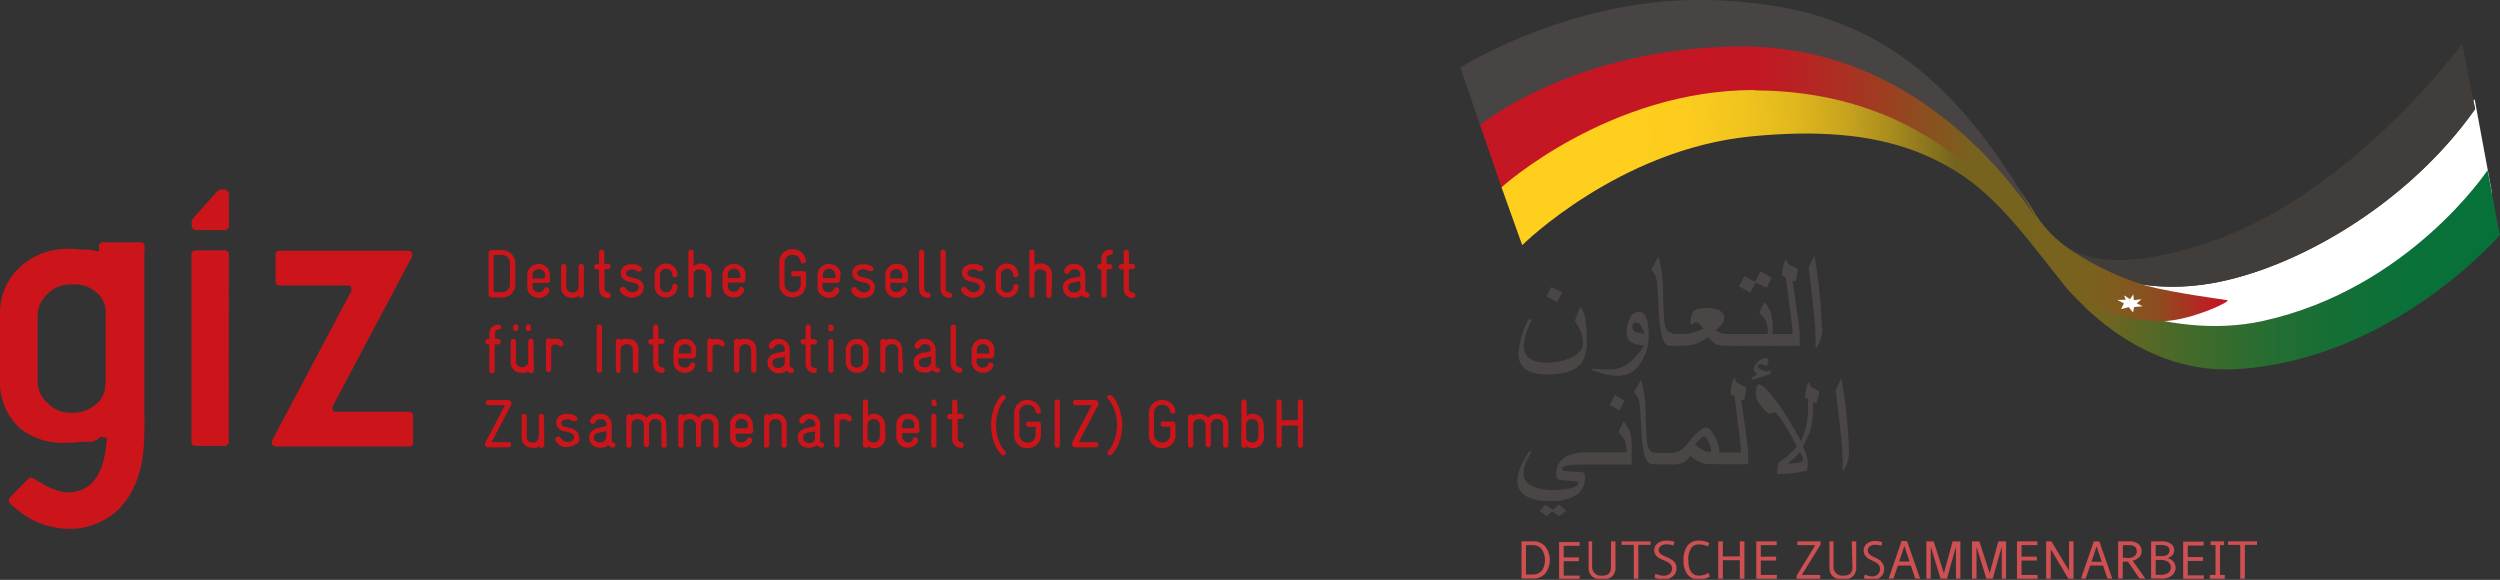 <svg xmlns="http://www.w3.org/2000/svg" xmlns:xlink="http://www.w3.org/1999/xlink" viewBox="0 0 254.94 59.13"><rect x="0" y="0" width="254.94" height="59.13" fill="#333333" stroke="none"/><defs><style>.cls-1{fill:none;}.cls-2{fill:#cb151b;}.cls-3{clip-path:url(#clip-path);}.cls-4{fill:#4b4646;}.cls-5{fill:#fff;}.cls-6{fill:#403d3b;}.cls-7{clip-path:url(#clip-path-2);}.cls-8{clip-path:url(#clip-path-3);}.cls-9{fill:url(#linear-gradient);}.cls-10{clip-path:url(#clip-path-4);}.cls-11{fill:url(#linear-gradient-2);}.cls-12{clip-path:url(#clip-path-5);}.cls-13{fill:url(#linear-gradient-3);}.cls-14{fill:#484444;}.cls-15{fill:#ce5053;}</style><clipPath id="clip-path" transform="translate(0 0)"><rect class="cls-1" x="148.93" width="106" height="59.02"/></clipPath><clipPath id="clip-path-2" transform="translate(0 0)"><path class="cls-1" d="M226,24.44c-4.55,1.67-12.48,3.82-16.41-.2,0,0,1.67,3.08,8.48,4.72a21.47,21.47,0,0,0,5.69.16c8.64-.79,21.25-7.52,28.64-18l-1.33-6.64s-10.66,14.66-25.07,20"/></clipPath><clipPath id="clip-path-3" transform="translate(0 0)"><path class="cls-1" d="M230.83,32.72c-10.4,2.29-20.28-3.65-20.28-3.65s6.86,9.15,17.37,8.58c16-.87,27-13.68,27-13.68l-1.25-6.61s-8,12.08-22.86,15.36"/></clipPath><linearGradient id="linear-gradient" x1="580.79" y1="845.15" x2="581.52" y2="845.15" gradientTransform="translate(-34736.86 -50827.08) scale(60.17)" gradientUnits="userSpaceOnUse"><stop offset="0" stop-color="#76641e"/><stop offset="0.1" stop-color="#76641e"/><stop offset="0.16" stop-color="#662"/><stop offset="0.32" stop-color="#436a2a"/><stop offset="0.49" stop-color="#286d31"/><stop offset="0.65" stop-color="#156f35"/><stop offset="0.82" stop-color="#0a7138"/><stop offset="1" stop-color="#067139"/></linearGradient><clipPath id="clip-path-4" transform="translate(0 0)"><path class="cls-1" d="M173.45,4.68c-15.17,1.5-22.52,8.06-22.52,8.06l2.19,6.36c21.66-12.57,40-5.12,45.28-2.31s9.18,8.79,12.47,12.73c1.9,2.26,7.1,3.38,9.94,3.22s6.83-2.05,6.32-2.13c-.73-.12-5.11-.68-8.22-1.46a29.2,29.2,0,0,1-7.37-3.41,12.24,12.24,0,0,1-4.29-4.44,40.89,40.89,0,0,0-3-4.11A34.1,34.1,0,0,0,179.12,4.53c-.59,0-1.19,0-1.81,0-1.24,0-2.53.06-3.86.19"/></clipPath><linearGradient id="linear-gradient-2" x1="584.44" y1="845.49" x2="585.17" y2="845.49" gradientTransform="translate(-60256.18 -87368.62) scale(103.36)" gradientUnits="userSpaceOnUse"><stop offset="0" stop-color="#c51624"/><stop offset="0.04" stop-color="#c51624"/><stop offset="0.35" stop-color="#c51624"/><stop offset="0.41" stop-color="#bb2023"/><stop offset="0.52" stop-color="#a13a21"/><stop offset="0.66" stop-color="#76641e"/><stop offset="0.66" stop-color="#76641e"/><stop offset="0.72" stop-color="#76641e"/><stop offset="0.81" stop-color="#79621e"/><stop offset="0.86" stop-color="#81591f"/><stop offset="0.91" stop-color="#8f4b20"/><stop offset="0.94" stop-color="#a43721"/><stop offset="0.98" stop-color="#be1d23"/><stop offset="0.99" stop-color="#c51624"/><stop offset="1" stop-color="#c51624"/></linearGradient><clipPath id="clip-path-5" transform="translate(0 0)"><path class="cls-1" d="M178.88,9.18c-14.81,0-25.76,9.92-25.76,9.92L155.23,25s9.84-9.77,23.34-11.09,21.35,1.79,28,10.07c0,0-7.49-14.64-27.51-14.76Z"/></clipPath><linearGradient id="linear-gradient-3" x1="598.99" y1="847.13" x2="599.73" y2="847.13" gradientTransform="matrix(-49.22, 0, 0, -49.22, 29683.64, 41710.36)" gradientUnits="userSpaceOnUse"><stop offset="0" stop-color="#76641e"/><stop offset="0.06" stop-color="#76641e"/><stop offset="0.1" stop-color="#826e1e"/><stop offset="0.23" stop-color="#a88b1e"/><stop offset="0.36" stop-color="#c8a41e"/><stop offset="0.5" stop-color="#e0b71e"/><stop offset="0.65" stop-color="#f1c41e"/><stop offset="0.81" stop-color="#fccc1e"/><stop offset="1" stop-color="#ffcf1e"/></linearGradient></defs><g id="Layer_2" data-name="Layer 2"><g id="Layer_1-2" data-name="Layer 1"><path class="cls-2" d="M10.77,39.13V31.88a2.57,2.57,0,0,0-1-2.11A3.32,3.32,0,0,0,7.49,29H7.12a3.15,3.15,0,0,0-2.28,1,2.86,2.86,0,0,0-1,2.19v6.7a2.9,2.9,0,0,0,1,2.2,3.14,3.14,0,0,0,2.28,1h.37a3.33,3.33,0,0,0,2.24-.83,2.46,2.46,0,0,0,1-2m-.43,5.27a3.69,3.69,0,0,0-.35.27l0,0-.07.06-.08,0-.08.06-.08,0L9.57,45l-.09,0-.09.05-.09,0-.1,0-.09,0-.1,0-.1,0-.09,0-.1,0-.09,0-.1,0-.1,0-.09,0-.09,0a7.13,7.13,0,0,1-1.15.1H6.8A7,7,0,0,1,2,43.65a6.31,6.31,0,0,1-2-4.58V31.85a6.33,6.33,0,0,1,2-4.58,7,7,0,0,1,4.8-1.89h.38a6.63,6.63,0,0,1,1,.07l.09,0h.1l.09,0,.1,0,.1,0,.09,0,.1,0,.11,0,.09,0,.1,0,.09.05.09,0,.09,0,.09,0,.09.05h0l0,0,0,0,0,0,0,0,0,0,0,0,0,0,0,0,0,0,0,0,0,0,0,0,0,0,0,0,0,0,0,0,0,0a.17.17,0,0,0,.06.05s0,0,0,0l.07,0h.14l.07,0,.06,0,.05,0,.05-.05,0-.06a.64.64,0,0,0,0-.07.17.17,0,0,0,0-.07c0-.24,0-.56.26-.64a1.73,1.73,0,0,1,.51,0H14c.24,0,.62-.07.72.24a3.69,3.69,0,0,1,0,.94V42a35.2,35.2,0,0,1-.11,4.11c-.42,3.8-2.31,7-6.31,7.73a8.36,8.36,0,0,1-6.71-2c-.23-.19-.7-.5-.69-.83a.62.62,0,0,1,.14-.31S2.6,49.1,2.72,49s.26-.3.43-.3.5.23.95.49a7,7,0,0,0,2.42,1A3.73,3.73,0,0,0,8.18,50c2-.66,2.6-3.23,2.71-5.25v-.07a.08.08,0,0,0,0,0v0a449546480175.86,449546480175.86,0,0,0,0-.06l0,0s0,0,0,0l0,0,0,0h0l0,0,0,0h-.27l-.07,0" transform="translate(0 0)"/><path class="cls-2" d="M42.13,45.08V42.43a.45.45,0,0,0-.12-.34.47.47,0,0,0-.32-.1H34.41A.61.61,0,0,1,34,41.9a.34.34,0,0,1-.11-.25.59.59,0,0,1,.09-.32l8-15.09.06-.16a.44.44,0,0,0,0-.15c0-.23-.17-.35-.49-.36H28.54c-.31,0-.45.14-.44.45v2.65c0,.3.13.44.44.44h6.82a.62.62,0,0,1,.36.09.31.31,0,0,1,.12.26.5.5,0,0,1,0,.16.39.39,0,0,1-.06.15l-8,15.09a.94.94,0,0,0-.06.15.55.55,0,0,0,0,.16c0,.23.17.35.49.36H41.69a.48.48,0,0,0,.34-.11.46.46,0,0,0,.1-.34" transform="translate(0 0)"/><path class="cls-2" d="M19.55,23a.46.46,0,0,0,.13.33.52.52,0,0,0,.4.14h2.75a.51.51,0,0,0,.39-.14.41.41,0,0,0,.13-.32V19.87a.61.61,0,0,0-.14-.41.58.58,0,0,0-.4-.14H22.6a.58.58,0,0,0-.47.21l-2.3,2.58-.11.13a.58.58,0,0,0-.18.42v.27a.54.54,0,0,0,0,.08" transform="translate(0 0)"/><path class="cls-2" d="M23.34,26a.46.46,0,0,0-.12-.35.46.46,0,0,0-.36-.12H20a.49.49,0,0,0-.36.13.49.49,0,0,0-.12.34v19a.4.4,0,0,0,.47.47h2.86a.43.43,0,0,0,.36-.13.49.49,0,0,0,.12-.34Z" transform="translate(0 0)"/><path class="cls-2" d="M52.09,45.18a.24.24,0,0,0-.2-.09H50.13l2-3.81a.41.41,0,0,0,0-.18.29.29,0,0,0-.09-.22.32.32,0,0,0-.23-.09h-2a.23.23,0,0,0-.2.08.28.28,0,0,0,0,.37.23.23,0,0,0,.2.08H51.5l-2,3.8a.31.31,0,0,0-.05.17.33.33,0,0,0,.09.23.25.25,0,0,0,.22.1h2.1a.26.26,0,0,0,.2-.08.33.33,0,0,0,.06-.19.27.27,0,0,0-.06-.17m3.42-2.7a.29.29,0,0,0-.09-.21.3.3,0,0,0-.36,0,.25.25,0,0,0-.08.21v2.05a.62.62,0,0,1-.6.6h-.07A.54.54,0,0,1,53.9,45a.53.53,0,0,1-.18-.42V42.48a.29.29,0,0,0-.08-.21.33.33,0,0,0-.19-.06.32.32,0,0,0-.18.06.29.29,0,0,0-.08.21v2.06a1.28,1.28,0,0,0,.09.5.9.9,0,0,0,.25.35.94.94,0,0,0,.35.2,1.25,1.25,0,0,0,.43.07h.07a1.27,1.27,0,0,0,.34,0,.76.76,0,0,0,.26-.16.22.22,0,0,0,.09.16.34.34,0,0,0,.17,0,.26.26,0,0,0,.18-.07.25.25,0,0,0,.09-.19Zm3.57,2.17a.94.94,0,0,0-.14-.54,1.1,1.1,0,0,0-.34-.3,1.82,1.82,0,0,0-.43-.16l-.43-.1a1.2,1.2,0,0,1-.34-.14.31.31,0,0,1-.14-.27v0a.37.37,0,0,1,.16-.27.78.78,0,0,1,.45-.11h0a.76.76,0,0,1,.37.07l.24.12a.34.34,0,0,0,.15,0,.22.22,0,0,0,.19-.08.26.26,0,0,0,0-.38l-.12-.09-.2-.09a1.42,1.42,0,0,0-.27-.09,1.66,1.66,0,0,0-.32,0h0a2.46,2.46,0,0,0-.37,0,1.2,1.2,0,0,0-.37.15,1.28,1.28,0,0,0-.29.28.7.7,0,0,0-.12.42.84.84,0,0,0,.14.51,1.12,1.12,0,0,0,.33.28,2.06,2.06,0,0,0,.44.14,2.83,2.83,0,0,1,.44.11.86.86,0,0,1,.33.17.39.39,0,0,1,.14.33v0a.48.48,0,0,1-.18.32.72.72,0,0,1-.49.15h0a.75.75,0,0,1-.4-.14,1.6,1.6,0,0,1-.33-.3.26.26,0,0,0-.11-.1.32.32,0,0,0-.13,0,.28.28,0,0,0-.19.07.25.25,0,0,0-.08.18.7.7,0,0,0,0,.14,1.23,1.23,0,0,0,.22.29,1.48,1.48,0,0,0,.29.22,1.43,1.43,0,0,0,.34.14,1.41,1.41,0,0,0,.35,0h0a1.29,1.29,0,0,0,.43-.07,1.17,1.17,0,0,0,.39-.18A.84.84,0,0,0,59,45.1a.79.79,0,0,0,.11-.42Zm3.68.58a.31.31,0,0,0-.18-.09c-.12,0-.17-.1-.17-.23V43.29a1,1,0,0,0-.09-.42,1,1,0,0,0-.23-.35,1,1,0,0,0-.35-.23,1.22,1.22,0,0,0-.43-.08h-.05l-.29,0a1.08,1.08,0,0,0-.28.11.91.91,0,0,0-.26.19,1,1,0,0,0-.21.32.25.25,0,0,0,.06.31.3.3,0,0,0,.18.06.31.31,0,0,0,.13,0,.29.29,0,0,0,.11-.11.72.72,0,0,1,.22-.26.57.57,0,0,1,.34-.09h.05a.62.62,0,0,1,.4.13.52.52,0,0,1,.17.44s0,0,0,.06a.14.14,0,0,1,0,.06s-.09.06-.19.08l-.34.07a3,3,0,0,0-.41.09,1.31,1.31,0,0,0-.4.17.89.89,0,0,0-.3.28.79.79,0,0,0-.12.45v.09a.88.88,0,0,0,.1.43,1.15,1.15,0,0,0,.25.32,1.11,1.11,0,0,0,.36.18,1.14,1.14,0,0,0,.41.07h.06a1.12,1.12,0,0,0,.76-.27.69.69,0,0,0,.18.16.7.7,0,0,0,.29.1h0a.23.23,0,0,0,.19-.08.34.34,0,0,0,.07-.19.33.33,0,0,0-.05-.16m-.88-.7a.61.61,0,0,1-.61.6h-.06a.63.63,0,0,1-.42-.14.4.4,0,0,1-.17-.35v-.06a.35.35,0,0,1,.12-.28.75.75,0,0,1,.31-.15,2.47,2.47,0,0,1,.41-.09l.42-.08Zm6.1-1.2a1.28,1.28,0,0,0-.08-.5.93.93,0,0,0-.25-.35,1.17,1.17,0,0,0-.36-.21,1.49,1.49,0,0,0-.43-.06H66.8a1.09,1.09,0,0,0-.48.11,1.2,1.2,0,0,0-.38.29,1.33,1.33,0,0,0-.38-.29,1.13,1.13,0,0,0-.48-.11H65a1,1,0,0,0-.34.06.56.56,0,0,0-.26.15.25.25,0,0,0-.1-.16.3.3,0,0,0-.16,0,.3.3,0,0,0-.19.07.26.26,0,0,0-.08.2V45.4a.23.23,0,0,0,.08.19.28.28,0,0,0,.19.07.27.27,0,0,0,.18-.07.23.23,0,0,0,.08-.19V43.28a.48.48,0,0,1,.18-.39.64.64,0,0,1,.42-.15h.07a.57.57,0,0,1,.42.17.56.56,0,0,1,.17.43v2a.23.23,0,0,0,.09.2.24.24,0,0,0,.18.07.27.27,0,0,0,.18-.07.25.25,0,0,0,.08-.2v-2a.58.58,0,0,1,.18-.43.61.61,0,0,1,.42-.17h.06a.63.63,0,0,1,.44.15.59.59,0,0,1,.16.44V45.4a.23.23,0,0,0,.08.19.27.27,0,0,0,.18.07.26.26,0,0,0,.18-.07A.2.2,0,0,0,68,45.4Zm5.35,0a1.49,1.49,0,0,0-.09-.5.93.93,0,0,0-.25-.35,1.17,1.17,0,0,0-.36-.21,1.54,1.54,0,0,0-.43-.06h-.06a1.14,1.14,0,0,0-.49.11,1.28,1.28,0,0,0-.37.29,1.33,1.33,0,0,0-.38-.29,1.13,1.13,0,0,0-.48-.11h-.07a1,1,0,0,0-.34.06.51.51,0,0,0-.26.15.21.21,0,0,0-.1-.16.3.3,0,0,0-.16,0,.24.24,0,0,0-.18.07.24.24,0,0,0-.09.2V45.4a.21.21,0,0,0,.09.19.24.24,0,0,0,.18.07.27.27,0,0,0,.18-.07.23.23,0,0,0,.08-.19V43.28a.48.48,0,0,1,.18-.39.64.64,0,0,1,.42-.15h.07a.57.57,0,0,1,.42.17.6.6,0,0,1,.18.43v2a.24.24,0,0,0,.07.2.28.28,0,0,0,.19.07.26.26,0,0,0,.18-.07.25.25,0,0,0,.08-.2v-2a.58.58,0,0,1,.18-.43.59.59,0,0,1,.42-.17h.06a.59.59,0,0,1,.43.15.56.56,0,0,1,.17.44V45.4a.2.2,0,0,0,.08.19.27.27,0,0,0,.18.07.24.24,0,0,0,.18-.07.21.21,0,0,0,.09-.19Zm3.48,0a1.12,1.12,0,0,0-.69-1.05,1.26,1.26,0,0,0-.43-.08h-.07a1.08,1.08,0,0,0-.44.09,1,1,0,0,0-.36.24,1.13,1.13,0,0,0-.24.36,1.08,1.08,0,0,0-.08.44v1.2a1.08,1.08,0,0,0,.08.44,1.21,1.21,0,0,0,.24.35,1.13,1.13,0,0,0,.36.24,1.08,1.08,0,0,0,.44.09h.07a1,1,0,0,0,.62-.19A1,1,0,0,0,76.7,45a.2.2,0,0,0,0-.11.26.26,0,0,0-.08-.2.24.24,0,0,0-.19-.07.19.19,0,0,0-.13,0,.27.27,0,0,0-.1.13A.63.63,0,0,1,76,45a.52.52,0,0,1-.33.11h-.07A.54.54,0,0,1,75.2,45a.56.56,0,0,1-.18-.42v-.35h1.52a.26.26,0,0,0,.19-.08.25.25,0,0,0,.08-.18Zm-.53.35H75v-.35a.58.58,0,0,1,.18-.43.61.61,0,0,1,.42-.17h.07a.6.6,0,0,1,.41.17.59.59,0,0,1,.18.44Zm4-.35a1.28,1.28,0,0,0-.09-.5.86.86,0,0,0-.25-.36,1.13,1.13,0,0,0-.35-.21,1.42,1.42,0,0,0-.42-.06h-.07a1,1,0,0,0-.34.06.48.48,0,0,0-.25.15.29.29,0,0,0-.1-.16.37.37,0,0,0-.17,0,.28.28,0,0,0-.19.07.23.23,0,0,0-.08.2V45.4a.2.2,0,0,0,.08.19.27.27,0,0,0,.18.07.24.24,0,0,0,.18-.07.21.21,0,0,0,.09-.19V43.34a.61.61,0,0,1,.17-.43.61.61,0,0,1,.42-.17h.07a.61.61,0,0,1,.42.17.57.57,0,0,1,.17.43V45.4a.21.21,0,0,0,.09.19.24.24,0,0,0,.18.07.27.27,0,0,0,.18-.07.23.23,0,0,0,.08-.19ZM84,45.23a.31.31,0,0,0-.17-.09.21.21,0,0,1-.19-.23V43.29a1,1,0,0,0-.08-.42,1.18,1.18,0,0,0-.23-.35,1.13,1.13,0,0,0-.34-.23,1.27,1.27,0,0,0-.44-.08h0a1.33,1.33,0,0,0-.28,0,1,1,0,0,0-.29.11.91.91,0,0,0-.26.19,1.27,1.27,0,0,0-.21.32.39.39,0,0,0,0,.13.22.22,0,0,0,.08.18.3.3,0,0,0,.18.06.28.28,0,0,0,.13,0,.23.23,0,0,0,.11-.11.72.72,0,0,1,.22-.26.57.57,0,0,1,.34-.09h0a.62.62,0,0,1,.4.13.51.51,0,0,1,.16.44v.06s0,0,0,.06a.34.34,0,0,1-.2.08l-.34.07-.41.09a1.31,1.31,0,0,0-.4.17.89.89,0,0,0-.3.28.79.79,0,0,0-.12.45v.09a1,1,0,0,0,.1.43,1,1,0,0,0,.25.32,1.22,1.22,0,0,0,.36.18,1.2,1.2,0,0,0,.42.07h.06a1.11,1.11,0,0,0,.75-.27.56.56,0,0,0,.18.16.76.76,0,0,0,.3.1h0a.28.28,0,0,0,.2-.08.31.31,0,0,0,0-.35m-.89-.7A.54.54,0,0,1,83,45a.58.58,0,0,1-.42.18h-.06a.7.7,0,0,1-.44-.14.45.45,0,0,1-.16-.35v-.06A.35.35,0,0,1,82,44.3a.69.69,0,0,1,.31-.15,2.71,2.71,0,0,1,.41-.09l.41-.08Zm3.72-2a.68.68,0,0,0-.32-.26,1.19,1.19,0,0,0-.4-.08l-.23,0-.15.05a.22.22,0,0,0-.12.07.27.27,0,0,0-.1-.11.35.35,0,0,0-.14,0,.27.27,0,0,0-.18.07.24.24,0,0,0-.09.2v2.91a.23.23,0,0,0,.09.2.27.27,0,0,0,.36,0,.22.22,0,0,0,.08-.2V43.21c0-.06,0-.11,0-.17a.69.69,0,0,1,.07-.15.4.4,0,0,1,.14-.11.82.82,0,0,1,.25,0,.41.41,0,0,1,.21,0l.11.1a.34.34,0,0,0,.22.1.22.22,0,0,0,.18-.08.21.21,0,0,0,.07-.18.38.38,0,0,0-.06-.18m3.45.79a.94.94,0,0,0-.09-.44.88.88,0,0,0-.24-.36,1,1,0,0,0-.35-.24,1.12,1.12,0,0,0-.44-.09h0a1,1,0,0,0-.35.06.62.62,0,0,0-.26.17V41a.24.24,0,0,0-.09-.2.28.28,0,0,0-.18-.06.32.32,0,0,0-.18.06A.23.23,0,0,0,88,41v4.4a.2.2,0,0,0,.08.19.32.32,0,0,0,.18.06.34.34,0,0,0,.17,0,.19.19,0,0,0,.09-.16.56.56,0,0,0,.23.14.82.82,0,0,0,.37.07h.07a1.07,1.07,0,0,0,.43-.09,1.13,1.13,0,0,0,.36-.24,1.21,1.21,0,0,0,.24-.35,1.08,1.08,0,0,0,.09-.44Zm-.53,1.19a.55.55,0,0,1-.17.42.58.58,0,0,1-.42.18h-.07a.61.61,0,0,1-.41-.15.5.5,0,0,1-.18-.41V43.28a.47.47,0,0,1,.18-.39.61.61,0,0,1,.41-.15h.07a.61.61,0,0,1,.42.17.57.57,0,0,1,.17.42Zm4-1.19a1.09,1.09,0,0,0-.32-.81,1.31,1.31,0,0,0-.37-.24,1.18,1.18,0,0,0-.43-.08h-.07a1,1,0,0,0-.43.09,1,1,0,0,0-.36.24.88.88,0,0,0-.24.36.94.94,0,0,0-.09.44v1.2a.94.94,0,0,0,.09.44.92.92,0,0,0,.24.35,1.13,1.13,0,0,0,.36.24,1,1,0,0,0,.43.09h.07a1,1,0,0,0,.62-.19,1.1,1.1,0,0,0,.4-.48.2.2,0,0,0,0-.11.24.24,0,0,0-.09-.2.22.22,0,0,0-.18-.07.24.24,0,0,0-.14,0,.34.34,0,0,0-.1.13A.6.6,0,0,1,93,45a.55.55,0,0,1-.34.11h-.07a.56.56,0,0,1-.42-.18.59.59,0,0,1-.17-.42v-.35h1.52a.27.27,0,0,0,.19-.08.29.29,0,0,0,.07-.18Zm-.53.35H92v-.35a.61.61,0,0,1,.17-.43.65.65,0,0,1,.43-.17h.07a.56.56,0,0,1,.4.17.59.59,0,0,1,.18.44ZM95.49,41a.26.26,0,0,0-.08-.2.33.33,0,0,0-.19-.06.27.27,0,0,0-.17.06A.24.24,0,0,0,95,41v.16a.24.24,0,0,0,.09.2.27.27,0,0,0,.17.06.33.33,0,0,0,.19-.06.26.26,0,0,0,.08-.2Zm0,1.47a.29.29,0,0,0-.08-.21.33.33,0,0,0-.19-.06.27.27,0,0,0-.17.06.26.26,0,0,0-.09.21V45.4a.21.21,0,0,0,.09.19.23.23,0,0,0,.17.07.28.28,0,0,0,.19-.07.23.23,0,0,0,.08-.19Zm2.76,2.74a.23.23,0,0,0-.19-.09.5.5,0,0,1-.28-.12.34.34,0,0,1-.12-.28v-2H98a.25.25,0,0,0,.2-.08.27.27,0,0,0,.07-.18.28.28,0,0,0-.07-.19.25.25,0,0,0-.2-.08h-.37V41a.24.24,0,0,0-.09-.2.28.28,0,0,0-.18-.06.32.32,0,0,0-.18.06.26.26,0,0,0-.08.2v1.22h-.25a.24.24,0,0,0-.19.08.28.28,0,0,0-.07.19.27.27,0,0,0,.07.18.24.24,0,0,0,.19.08h.25v2a.86.86,0,0,0,.07.36,1,1,0,0,0,.19.29.88.88,0,0,0,.3.2,1,1,0,0,0,.35.07.25.25,0,0,0,.2-.08.27.27,0,0,0,.07-.18.28.28,0,0,0-.06-.18m3.93.34a3.44,3.44,0,0,1-.29-.61,4.22,4.22,0,0,1-.21-.76,4.57,4.57,0,0,1-.07-.85,4.5,4.5,0,0,1,.07-.83,4.13,4.13,0,0,1,.49-1.37,2.4,2.4,0,0,1,.34-.44.23.23,0,0,0,.07-.17.23.23,0,0,0-.08-.18.29.29,0,0,0-.18-.08.26.26,0,0,0-.18.09,3,3,0,0,0-.41.54,4.12,4.12,0,0,0-.33.7,6.54,6.54,0,0,0-.22.82,4.63,4.63,0,0,0-.08.92,4.84,4.84,0,0,0,.08.94,5.88,5.88,0,0,0,.22.83,3.9,3.9,0,0,0,.34.71,2.58,2.58,0,0,0,.42.53.22.22,0,0,0,.17.08.26.26,0,0,0,.2-.08.25.25,0,0,0,.08-.18.27.27,0,0,0-.08-.17,2.82,2.82,0,0,1-.35-.44m4-2.31a.25.25,0,0,0-.08-.18.22.22,0,0,0-.19-.08h-1a.22.22,0,0,0-.2.08.29.29,0,0,0-.07.18.31.31,0,0,0,.07.18.23.23,0,0,0,.2.09h.73v.81a.78.78,0,0,1-.06.31.74.74,0,0,1-.17.25.9.9,0,0,1-.26.17.73.73,0,0,1-.3.07h-.07a.74.74,0,0,1-.31-.07.9.9,0,0,1-.26-.17,1.1,1.1,0,0,1-.17-.25.81.81,0,0,1-.06-.31V42.07a.73.73,0,0,1,.06-.3,1.17,1.17,0,0,1,.17-.26.9.9,0,0,1,.26-.17.75.75,0,0,1,.31-.06h.07a.71.71,0,0,1,.54.2.86.86,0,0,1,.25.49.23.23,0,0,0,.1.16.27.27,0,0,0,.16.06.28.28,0,0,0,.19-.07.24.24,0,0,0,.08-.19v0a1.25,1.25,0,0,0-.15-.46,1.23,1.23,0,0,0-.7-.59,1.19,1.19,0,0,0-.47-.09h-.07a1.3,1.3,0,0,0-.52.1,1.37,1.37,0,0,0-.42.29,1.19,1.19,0,0,0-.28.42,1.13,1.13,0,0,0-.11.52v2.25a1.17,1.17,0,0,0,.11.53,1.19,1.19,0,0,0,.28.42,1.34,1.34,0,0,0,.42.28,1.5,1.5,0,0,0,.52.1h.07a1.45,1.45,0,0,0,.51-.1,1.39,1.39,0,0,0,.43-.28,1.54,1.54,0,0,0,.28-.42,1.32,1.32,0,0,0,.1-.53ZM108.08,41a.26.26,0,0,0-.08-.2.33.33,0,0,0-.19-.06.32.32,0,0,0-.18.06.26.26,0,0,0-.08.2V45.4a.23.23,0,0,0,.08.19.27.27,0,0,0,.18.07.28.28,0,0,0,.19-.07.23.23,0,0,0,.08-.19ZM112,45.18a.25.25,0,0,0-.2-.09H110l2-3.81a.41.41,0,0,0,0-.18.29.29,0,0,0-.09-.22.32.32,0,0,0-.23-.09h-2a.25.25,0,0,0-.2.08.33.33,0,0,0-.06.19.32.32,0,0,0,.06.18.25.25,0,0,0,.2.08h1.65l-2,3.8a.31.31,0,0,0,0,.17.32.32,0,0,0,.08.23.28.28,0,0,0,.23.1h2.1a.28.28,0,0,0,.2-.08.33.33,0,0,0,.06-.19.27.27,0,0,0-.06-.17m2.4-2.75a6.26,6.26,0,0,0-.22-.83,5.21,5.21,0,0,0-.33-.71,2.58,2.58,0,0,0-.42-.53.24.24,0,0,0-.18-.09.34.34,0,0,0-.19.08.27.27,0,0,0-.08.18.25.25,0,0,0,.08.17,2.05,2.05,0,0,1,.35.44c.1.19.2.4.29.62a4.11,4.11,0,0,1,.19.75,4.49,4.49,0,0,1,.08.83,4.54,4.54,0,0,1-.08.85,4.22,4.22,0,0,1-.21.76,3.44,3.44,0,0,1-.29.61A2.33,2.33,0,0,1,113,46a.25.25,0,0,0-.08.17.29.29,0,0,0,.27.26.23.23,0,0,0,.18-.08,2.26,2.26,0,0,0,.41-.53,3.35,3.35,0,0,0,.35-.71,5.88,5.88,0,0,0,.22-.83,4.83,4.83,0,0,0,.09-.94,5.4,5.4,0,0,0-.08-.91m5.51.82a.27.27,0,0,0-.26-.26h-1a.22.22,0,0,0-.2.08.28.28,0,0,0-.06.18.3.3,0,0,0,.06.18.23.23,0,0,0,.2.09h.73v.81a.78.78,0,0,1-.06.31.74.74,0,0,1-.17.25.85.85,0,0,1-.25.17.78.78,0,0,1-.31.07h-.07a.78.78,0,0,1-.31-.07.74.74,0,0,1-.25-.17,1.14,1.14,0,0,1-.18-.25,1.07,1.07,0,0,1-.06-.31V42.07a.94.94,0,0,1,.06-.3,1.2,1.2,0,0,1,.18-.26.74.74,0,0,1,.25-.17.78.78,0,0,1,.31-.06h.07a.69.69,0,0,1,.54.2.86.86,0,0,1,.25.49.26.26,0,0,0,.1.16.27.27,0,0,0,.17.06.27.27,0,0,0,.18-.07.21.21,0,0,0,.08-.19v0a1.25,1.25,0,0,0-.15-.46,1.12,1.12,0,0,0-.29-.36,1.23,1.23,0,0,0-.4-.23,1.32,1.32,0,0,0-.48-.09h-.07a1.3,1.3,0,0,0-.52.1,1.37,1.37,0,0,0-.42.29,1.34,1.34,0,0,0-.28.42,1.27,1.27,0,0,0-.1.52v2.25a1.32,1.32,0,0,0,.1.53,1.29,1.29,0,0,0,.7.7,1.5,1.5,0,0,0,.52.1h.07a1.45,1.45,0,0,0,.51-.1,1.28,1.28,0,0,0,.43-.28,1.34,1.34,0,0,0,.28-.42,1.32,1.32,0,0,0,.1-.53Zm5.39.08a1.49,1.49,0,0,0-.09-.5.93.93,0,0,0-.25-.35,1.31,1.31,0,0,0-.36-.21,1.47,1.47,0,0,0-.42-.06h-.07a1.06,1.06,0,0,0-.48.11,1.1,1.1,0,0,0-.38.29,1.33,1.33,0,0,0-.38-.29,1.14,1.14,0,0,0-.49-.11h-.06a1,1,0,0,0-.34.06.56.56,0,0,0-.26.15.25.25,0,0,0-.1-.16.3.3,0,0,0-.16,0,.28.28,0,0,0-.19.07.26.26,0,0,0-.08.2V45.4a.23.23,0,0,0,.08.19.28.28,0,0,0,.19.07.27.27,0,0,0,.18-.07.23.23,0,0,0,.08-.19V43.28a.48.48,0,0,1,.18-.39.64.64,0,0,1,.42-.15h.06a.57.57,0,0,1,.43.17.6.6,0,0,1,.17.43v2a.23.23,0,0,0,.09.2.24.24,0,0,0,.18.07.27.27,0,0,0,.18-.07.25.25,0,0,0,.08-.2v-2a.58.58,0,0,1,.18-.43.57.57,0,0,1,.42-.17h.07a.58.58,0,0,1,.42.15.56.56,0,0,1,.17.44V45.4a.2.2,0,0,0,.08.19.26.26,0,0,0,.18.07.24.24,0,0,0,.18-.07.21.21,0,0,0,.09-.19Zm3.6,0a1.08,1.08,0,0,0-.09-.44,1,1,0,0,0-.24-.36,1,1,0,0,0-.35-.24,1.13,1.13,0,0,0-.45-.09h0a1,1,0,0,0-.35.06.58.58,0,0,0-.25.17V41a.24.24,0,0,0-.09-.2.28.28,0,0,0-.18-.06.32.32,0,0,0-.18.06.24.24,0,0,0-.09.2v4.4a.21.21,0,0,0,.09.19.32.32,0,0,0,.18.06.34.34,0,0,0,.17,0,.22.22,0,0,0,.09-.16.5.5,0,0,0,.23.14.82.82,0,0,0,.37.07h.06a1.12,1.12,0,0,0,.44-.09,1.09,1.09,0,0,0,.35-.24,1.06,1.06,0,0,0,.34-.79Zm-.53,1.19a.59.59,0,0,1-.17.42.58.58,0,0,1-.43.18h-.06a.64.64,0,0,1-.42-.15.49.49,0,0,1-.17-.41V43.28a.46.46,0,0,1,.17-.39.64.64,0,0,1,.42-.15h.06a.61.61,0,0,1,.43.17.61.61,0,0,1,.17.42ZM132.88,41a.26.26,0,0,0-.08-.2.33.33,0,0,0-.19-.06.32.32,0,0,0-.18.06.26.26,0,0,0-.08.2v1.85H130.7V41a.26.26,0,0,0-.08-.2.33.33,0,0,0-.19-.06.32.32,0,0,0-.18.06.26.26,0,0,0-.08.2V45.4a.23.23,0,0,0,.08.19.27.27,0,0,0,.18.07.28.28,0,0,0,.19-.07.23.23,0,0,0,.08-.19v-2h1.65v2a.25.25,0,0,0,.08.2.32.32,0,0,0,.18.06.33.33,0,0,0,.19-.06.25.25,0,0,0,.08-.2Z" transform="translate(0 0)"/><path class="cls-2" d="M51,33.19a.24.24,0,0,0-.2-.09,1,1,0,0,0-.36.07,1,1,0,0,0-.29.19,1,1,0,0,0-.19.3,1.1,1.1,0,0,0-.06.37v.56h-.15a.21.21,0,0,0-.2.08.27.27,0,0,0-.07.18.24.24,0,0,0,.07.18.22.22,0,0,0,.2.09h.15v2.64A.24.24,0,0,0,50,38a.32.32,0,0,0,.18.06.28.28,0,0,0,.18-.06.22.22,0,0,0,.09-.19V35.12h.32A.23.23,0,0,0,51,35a.24.24,0,0,0,.07-.18.32.32,0,0,0-.06-.18.24.24,0,0,0-.21-.08h-.32V34a.4.4,0,0,1,.1-.28.34.34,0,0,1,.27-.12.26.26,0,0,0,.2-.08.32.32,0,0,0,.06-.18.28.28,0,0,0-.06-.18m3.1.18a.24.24,0,0,0-.09-.2.28.28,0,0,0-.19-.07.26.26,0,0,0-.25.27v.15a.25.25,0,0,0,.08.2.27.27,0,0,0,.18.07.28.28,0,0,0,.19-.07.25.25,0,0,0,.08-.2Zm-1.29,0a.23.23,0,0,0-.08-.2.27.27,0,0,0-.36,0,.24.24,0,0,0-.09.2v.15a.23.23,0,0,0,.09.2.27.27,0,0,0,.36,0,.22.22,0,0,0,.08-.2Zm1.55,1.46a.24.24,0,0,0-.09-.2.28.28,0,0,0-.18-.06.3.3,0,0,0-.18.06.25.25,0,0,0-.09.2v2.06a.57.57,0,0,1-.17.42.59.59,0,0,1-.42.17H53.2a.57.57,0,0,1-.41-.17.58.58,0,0,1-.18-.42V34.83a.25.25,0,0,0-.08-.2.32.32,0,0,0-.18-.06.28.28,0,0,0-.18.06.24.24,0,0,0-.09.2v2.06a1.29,1.29,0,0,0,.09.51.86.86,0,0,0,.25.34.93.93,0,0,0,.36.21,1.42,1.42,0,0,0,.42.06h.07a1,1,0,0,0,.34,0,.56.56,0,0,0,.25-.15A.24.24,0,0,0,54,38a.31.31,0,0,0,.35,0,.23.23,0,0,0,.09-.19Zm3,.08a.68.68,0,0,0-.32-.26,1,1,0,0,0-.41-.08.82.82,0,0,0-.23,0l-.15,0-.12.07a.19.19,0,0,0-.1-.1.18.18,0,0,0-.13,0,.32.32,0,0,0-.18.06.25.25,0,0,0-.09.2v2.91a.29.29,0,0,0,.08.21.33.33,0,0,0,.19.06.27.27,0,0,0,.17-.06.26.26,0,0,0,.09-.21V35.57a.88.88,0,0,1,0-.17.2.2,0,0,1,.06-.15.28.28,0,0,1,.13-.11.65.65,0,0,1,.26,0,.31.31,0,0,1,.2,0l.12.09a.27.27,0,0,0,.22.1.27.27,0,0,0,.18-.07.24.24,0,0,0,.07-.18.32.32,0,0,0-.06-.18m4-1.54a.23.23,0,0,0-.08-.2.26.26,0,0,0-.18-.07.24.24,0,0,0-.18.07.24.24,0,0,0-.09.2v4.39a.22.22,0,0,0,.09.19.28.28,0,0,0,.18.06.3.3,0,0,0,.18-.06.21.21,0,0,0,.08-.19Zm3.73,2.32a1.28,1.28,0,0,0-.09-.5,1,1,0,0,0-.25-.35.89.89,0,0,0-.35-.21,1.54,1.54,0,0,0-.43-.06h-.06a1,1,0,0,0-.34,0,.71.71,0,0,0-.26.15.21.21,0,0,0-.1-.15.24.24,0,0,0-.16,0,.29.29,0,0,0-.19.06.25.25,0,0,0-.09.2v2.93a.22.22,0,0,0,.09.19A.28.28,0,0,0,63,38,.32.32,0,0,0,63.2,38a.24.24,0,0,0,.08-.19V35.69a.54.54,0,0,1,.18-.42.55.55,0,0,1,.42-.17h.06a.58.58,0,0,1,.6.59v2.07a.24.24,0,0,0,.08.19.32.32,0,0,0,.18.06A.28.28,0,0,0,65,38a.22.22,0,0,0,.09-.19Zm2.61,1.89a.24.24,0,0,0-.19-.1.5.5,0,0,1-.28-.12.34.34,0,0,1-.12-.28v-2h.37a.23.23,0,0,0,.2-.09.24.24,0,0,0,.07-.18.27.27,0,0,0-.07-.18.22.22,0,0,0-.2-.08h-.37V33.37a.24.24,0,0,0-.09-.2.24.24,0,0,0-.18-.07.27.27,0,0,0-.18.07.26.26,0,0,0-.08.2v1.22h-.25a.21.21,0,0,0-.19.08.27.27,0,0,0-.07.18.24.24,0,0,0,.07.18.22.22,0,0,0,.19.09h.25v2a.84.84,0,0,0,.07.35,1,1,0,0,0,.19.3.85.85,0,0,0,.3.19.84.84,0,0,0,.35.07.23.23,0,0,0,.21-.08.28.28,0,0,0,.06-.18.25.25,0,0,0-.06-.17M71,35.7a1.06,1.06,0,0,0-.09-.45,1.13,1.13,0,0,0-.24-.36,1,1,0,0,0-.36-.24,1.08,1.08,0,0,0-.44-.08h-.07a1,1,0,0,0-.43.08,1,1,0,0,0-.36.25,1.13,1.13,0,0,0-.24.36,1,1,0,0,0-.09.43v1.2a1,1,0,0,0,.09.44,1.13,1.13,0,0,0,.24.36,1,1,0,0,0,.36.23,1,1,0,0,0,.43.09h.07a1.11,1.11,0,0,0,.63-.18,1.08,1.08,0,0,0,.39-.48.24.24,0,0,0,0-.12.26.26,0,0,0-.08-.19.25.25,0,0,0-.19-.08.25.25,0,0,0-.23.17.82.82,0,0,1-.21.25.53.53,0,0,1-.34.1h-.07a.53.53,0,0,1-.41-.17.58.58,0,0,1-.18-.42v-.35h1.52a.25.25,0,0,0,.19-.09.25.25,0,0,0,.08-.18Zm-.53.35H69.23V35.7a.6.6,0,0,1,.6-.6h.07a.54.54,0,0,1,.41.17.57.57,0,0,1,.18.43Zm3.39-1.14a.75.75,0,0,0-.33-.26.92.92,0,0,0-.4-.08.79.79,0,0,0-.23,0l-.16,0-.11.07a.25.25,0,0,0-.23-.13.35.35,0,0,0-.19.06.28.28,0,0,0-.08.2v2.91a.29.29,0,0,0,.08.21.32.32,0,0,0,.18.06.28.28,0,0,0,.18-.06.26.26,0,0,0,.09-.21V35.57a.91.91,0,0,1,0-.17.34.34,0,0,1,.06-.15.38.38,0,0,1,.14-.11.6.6,0,0,1,.25,0,.33.33,0,0,1,.21,0l.12.09a.26.26,0,0,0,.21.1.24.24,0,0,0,.18-.07.25.25,0,0,0,.08-.18.32.32,0,0,0-.06-.18m3.28.78a1.28,1.28,0,0,0-.09-.5.9.9,0,0,0-.25-.35,1,1,0,0,0-.35-.21,1.54,1.54,0,0,0-.43-.06H76a1,1,0,0,0-.34,0,.81.81,0,0,0-.26.15.21.21,0,0,0-.1-.15.25.25,0,0,0-.17,0,.3.3,0,0,0-.18.06.25.25,0,0,0-.09.2v2.93a.22.22,0,0,0,.09.19.28.28,0,0,0,.18.06.3.3,0,0,0,.18-.06.21.21,0,0,0,.08-.19V35.69a.54.54,0,0,1,.18-.42A.57.57,0,0,1,76,35.1H76a.57.57,0,0,1,.43.17.59.59,0,0,1,.17.42v2.07a.24.24,0,0,0,.08.19.33.33,0,0,0,.19.06.3.3,0,0,0,.18-.06.24.24,0,0,0,.08-.19Zm3.75,1.9a.26.26,0,0,0-.17-.1.21.21,0,0,1-.18-.23V35.64a1,1,0,0,0-.08-.42,1.13,1.13,0,0,0-.23-.34,1,1,0,0,0-.35-.23,1,1,0,0,0-.43-.08h0a1,1,0,0,0-.29,0,1,1,0,0,0-.28.1,1.21,1.21,0,0,0-.26.2,1,1,0,0,0-.21.31.28.28,0,0,0,0,.13.25.25,0,0,0,.08.18.27.27,0,0,0,.19.06.31.31,0,0,0,.13,0,.19.19,0,0,0,.1-.1.9.9,0,0,1,.23-.27.55.55,0,0,1,.34-.08h0a.7.7,0,0,1,.4.12.51.51,0,0,1,.16.44v.07a.08.08,0,0,1,0,.05.3.3,0,0,1-.19.09l-.34.07-.42.08a2.3,2.3,0,0,0-.39.17.84.84,0,0,0-.3.29.79.79,0,0,0-.12.45V37a1,1,0,0,0,.09.44,1.13,1.13,0,0,0,.26.31A1,1,0,0,0,79,38a1.4,1.4,0,0,0,.41.06h.07a1.11,1.11,0,0,0,.75-.27.49.49,0,0,0,.18.17.59.59,0,0,0,.29.09h0a.21.21,0,0,0,.19-.08.29.29,0,0,0,.07-.18.25.25,0,0,0-.06-.16m-.88-.7a.56.56,0,0,1-.18.42.54.54,0,0,1-.41.17h-.07a.65.65,0,0,1-.43-.13.44.44,0,0,1-.16-.36v-.06a.35.35,0,0,1,.12-.28,1,1,0,0,1,.31-.15l.41-.08a4.18,4.18,0,0,0,.41-.09Zm3.25.69a.24.24,0,0,0-.19-.1.47.47,0,0,1-.28-.12.34.34,0,0,1-.12-.28v-2h.37a.23.23,0,0,0,.2-.09.24.24,0,0,0,.07-.18.27.27,0,0,0-.07-.18.22.22,0,0,0-.2-.08h-.37V33.37a.26.26,0,0,0-.08-.2.27.27,0,0,0-.18-.07.28.28,0,0,0-.19.07.26.26,0,0,0-.08.2v1.22h-.25a.24.24,0,0,0-.2.08.32.32,0,0,0-.06.18.28.28,0,0,0,.06.18.25.25,0,0,0,.2.09h.25v2a.84.84,0,0,0,.07.35.75.75,0,0,0,.2.3.87.87,0,0,0,.28.19.89.89,0,0,0,.36.07.25.25,0,0,0,.21-.08.35.35,0,0,0,0-.18.25.25,0,0,0,0-.17M85,33.37a.23.23,0,0,0-.08-.2.26.26,0,0,0-.18-.07.24.24,0,0,0-.18.07.24.24,0,0,0-.09.2v.15a.23.23,0,0,0,.09.2.24.24,0,0,0,.18.07.26.26,0,0,0,.18-.07.22.22,0,0,0,.08-.2Zm0,1.46a.23.23,0,0,0-.08-.2.3.3,0,0,0-.18-.06.28.28,0,0,0-.18.06.24.24,0,0,0-.09.2v2.93a.22.22,0,0,0,.09.19.28.28,0,0,0,.18.06.3.3,0,0,0,.18-.06.21.21,0,0,0,.08-.19Zm3.57.86a1,1,0,0,0-.09-.43,1.13,1.13,0,0,0-.24-.36,1.23,1.23,0,0,0-.36-.25,1.08,1.08,0,0,0-.44-.08h-.07a1.06,1.06,0,0,0-.43.08,1,1,0,0,0-.36.25,1,1,0,0,0-.24.36,1,1,0,0,0-.09.43v1.2a1,1,0,0,0,.09.44,1,1,0,0,0,.24.36,1,1,0,0,0,.36.23,1.07,1.07,0,0,0,.43.09h.07a1.08,1.08,0,0,0,.44-.09,1.16,1.16,0,0,0,.36-.23,1.13,1.13,0,0,0,.24-.36,1,1,0,0,0,.09-.44ZM88,36.89a.58.58,0,0,1-.18.42.61.61,0,0,1-.42.17h-.06a.61.61,0,0,1-.43-.17.61.61,0,0,1-.17-.42v-1.2a.57.57,0,0,1,.17-.42.57.57,0,0,1,.42-.17h.07a.57.57,0,0,1,.42.17.54.54,0,0,1,.18.42Zm4-1.2a1.28,1.28,0,0,0-.09-.5.9.9,0,0,0-.25-.35,1,1,0,0,0-.35-.21,1.49,1.49,0,0,0-.43-.06H90.9a1,1,0,0,0-.34,0,.93.93,0,0,0-.26.15.2.2,0,0,0-.09-.15.28.28,0,0,0-.17,0,.31.31,0,0,0-.19.06.24.24,0,0,0-.08.2v2.93a.21.21,0,0,0,.08.19.3.3,0,0,0,.36,0,.21.21,0,0,0,.08-.19V35.69a.54.54,0,0,1,.18-.42.57.57,0,0,1,.42-.17H91a.57.57,0,0,1,.43.17.59.59,0,0,1,.17.42v2.07a.22.22,0,0,0,.09.19.3.3,0,0,0,.18.06A.32.32,0,0,0,92,38a.24.24,0,0,0,.08-.19Zm3.76,1.9a.32.32,0,0,0-.17-.1.21.21,0,0,1-.18-.23V35.64a1,1,0,0,0-.09-.42,1.13,1.13,0,0,0-.23-.34.93.93,0,0,0-.35-.23,1,1,0,0,0-.43-.08h0a.89.89,0,0,0-.28,0,1,1,0,0,0-.29.1,1.1,1.1,0,0,0-.47.51.28.28,0,0,0,0,.13.23.23,0,0,0,.09.18.26.26,0,0,0,.18.06.31.31,0,0,0,.13,0,.26.26,0,0,0,.11-.1.76.76,0,0,1,.22-.27.57.57,0,0,1,.34-.08h0a.68.68,0,0,1,.4.12.51.51,0,0,1,.16.44v.07s0,0,0,.05-.09.07-.19.09l-.35.07L94,36a2.09,2.09,0,0,0-.4.17,1,1,0,0,0-.3.29.79.79,0,0,0-.12.45V37a.89.89,0,0,0,.1.44,1,1,0,0,0,.61.5,1.45,1.45,0,0,0,.41.06h.06a1.12,1.12,0,0,0,.76-.27.73.73,0,0,0,.18.17.59.59,0,0,0,.29.09h0a.2.2,0,0,0,.19-.08.24.24,0,0,0,.07-.18.3.3,0,0,0,0-.16m-.89-.7a.58.58,0,0,1-.6.59h-.06a.62.62,0,0,1-.42-.13A.42.42,0,0,1,93.7,37v-.06a.35.35,0,0,1,.12-.28,1.12,1.12,0,0,1,.31-.15l.41-.08a4.18,4.18,0,0,0,.41-.09Zm3.11.68a.23.23,0,0,0-.2-.09.34.34,0,0,1-.27-.12.33.33,0,0,1-.11-.27V33.37a.27.27,0,0,0-.09-.2.27.27,0,0,0-.36,0,.24.24,0,0,0-.09.2V37.1a.92.92,0,0,0,.27.65.81.81,0,0,0,.29.19.86.86,0,0,0,.36.07.22.22,0,0,0,.2-.08.28.28,0,0,0,.06-.18.3.3,0,0,0-.06-.18m3.34-1.87a1.25,1.25,0,0,0-.08-.45,1,1,0,0,0-.25-.36.88.88,0,0,0-.36-.24,1,1,0,0,0-.43-.08h-.07a1.08,1.08,0,0,0-.44.08,1.11,1.11,0,0,0-.36.25,1.13,1.13,0,0,0-.24.36,1.18,1.18,0,0,0-.09.43v1.2a1.23,1.23,0,0,0,.09.44,1.13,1.13,0,0,0,.24.36,1.05,1.05,0,0,0,.36.23,1.08,1.08,0,0,0,.44.09h.07a1.09,1.09,0,0,0,1-.66.23.23,0,0,0,0-.12.22.22,0,0,0-.08-.19.25.25,0,0,0-.19-.08.25.25,0,0,0-.23.17.67.67,0,0,1-.2.25.55.55,0,0,1-.34.1h-.07a.55.55,0,0,1-.42-.17.57.57,0,0,1-.17-.42v-.35h1.52a.23.23,0,0,0,.18-.09.25.25,0,0,0,.08-.18Zm-.53.35H99.62V35.7a.54.54,0,0,1,.17-.43.57.57,0,0,1,.43-.17h.06a.54.54,0,0,1,.41.17.57.57,0,0,1,.18.43Z" transform="translate(0 0)"/><path class="cls-2" d="M52.55,26.82a1.26,1.26,0,0,0-.11-.51,1.34,1.34,0,0,0-.28-.42,1.19,1.19,0,0,0-.42-.28,1.26,1.26,0,0,0-.51-.11H50.1a.29.29,0,0,0-.19.08.27.27,0,0,0-.08.19v4.3a.27.27,0,0,0,.27.26h1.13a1.25,1.25,0,0,0,.51-.1,1.54,1.54,0,0,0,.42-.28,1.42,1.42,0,0,0,.39-.95ZM52,29a.83.83,0,0,1-.06.32,1.05,1.05,0,0,1-.18.25.74.74,0,0,1-.25.17.77.77,0,0,1-.3.06h-.87V26h.87a.67.67,0,0,1,.31.07.7.7,0,0,1,.25.17.92.92,0,0,1,.17.25.78.78,0,0,1,.06.31Zm4.07-.95A1.12,1.12,0,0,0,55.4,27a1.22,1.22,0,0,0-.43-.08H54.9a1.08,1.08,0,0,0-.44.09,1.1,1.1,0,0,0-.6.6,1.08,1.08,0,0,0-.09.44v1.2a1,1,0,0,0,.09.44,1.09,1.09,0,0,0,.24.35,1.13,1.13,0,0,0,.36.24,1.08,1.08,0,0,0,.44.09H55a1.1,1.1,0,0,0,.62-.18,1.13,1.13,0,0,0,.39-.48.27.27,0,0,0,0-.12.28.28,0,0,0-.08-.2.29.29,0,0,0-.19-.08.2.2,0,0,0-.13,0,.19.19,0,0,0-.1.13.82.82,0,0,1-.2.25.58.58,0,0,1-.34.11H54.9a.62.62,0,0,1-.6-.6v-.35h1.52a.22.22,0,0,0,.19-.08.25.25,0,0,0,.08-.18Zm-.53.35H54.3v-.35a.58.58,0,0,1,.18-.43.61.61,0,0,1,.42-.17H55a.6.6,0,0,1,.59.61Zm4-1.22a.25.25,0,0,0-.09-.2.28.28,0,0,0-.18-.06.32.32,0,0,0-.18.06.28.28,0,0,0-.08.2v2.06a.62.62,0,0,1-.6.6h-.07a.6.6,0,0,1-.59-.6V27.18a.28.28,0,0,0-.08-.2.33.33,0,0,0-.19-.06.32.32,0,0,0-.18.06.28.28,0,0,0-.08.2v2.07a1.24,1.24,0,0,0,.09.5.83.83,0,0,0,.25.35.91.91,0,0,0,.36.2,1.16,1.16,0,0,0,.42.07h.07a1.27,1.27,0,0,0,.34-.05.68.68,0,0,0,.26-.16.2.2,0,0,0,.1.16.28.28,0,0,0,.16.05.24.24,0,0,0,.18-.07.22.22,0,0,0,.09-.19Zm2.7,2.75a.23.23,0,0,0-.18-.09.53.53,0,0,1-.29-.12.35.35,0,0,1-.12-.28v-2H62a.28.28,0,0,0,.2-.08.32.32,0,0,0,.06-.18.28.28,0,0,0-.06-.18.25.25,0,0,0-.2-.09h-.38V25.72a.24.24,0,0,0-.08-.2.32.32,0,0,0-.18-.06.33.33,0,0,0-.19.06.28.28,0,0,0-.08.2v1.22h-.24a.23.23,0,0,0-.2.09.29.29,0,0,0-.07.18.34.34,0,0,0,.07.18.25.25,0,0,0,.2.08h.24v2a.86.86,0,0,0,.07.36.91.91,0,0,0,.84.56.26.26,0,0,0,.21-.08.32.32,0,0,0,.06-.18.28.28,0,0,0-.06-.18m3.44-.57a.92.92,0,0,0-.14-.53,1,1,0,0,0-.33-.31,1.91,1.91,0,0,0-.44-.16l-.44-.1a1.26,1.26,0,0,1-.33-.14.3.3,0,0,1-.13-.27v0a.33.33,0,0,1,.15-.27.81.81,0,0,1,.45-.11h0a.76.76,0,0,1,.37.07l.24.12a.34.34,0,0,0,.16,0,.22.22,0,0,0,.18-.08.28.28,0,0,0,.07-.17.26.26,0,0,0-.1-.21l-.12-.08-.2-.1a1.6,1.6,0,0,0-.26-.08,1.15,1.15,0,0,0-.33,0h0a2.6,2.6,0,0,0-.37,0,1.53,1.53,0,0,0-.37.16.93.93,0,0,0-.29.27.83.83,0,0,0-.12.42.84.84,0,0,0,.14.51.82.82,0,0,0,.34.27,1.46,1.46,0,0,0,.43.15l.44.11A1,1,0,0,1,65,29a.39.39,0,0,1,.14.33v0a.48.48,0,0,1-.18.32.72.72,0,0,1-.49.15h0a.76.76,0,0,1-.4-.13,1.72,1.72,0,0,1-.34-.31.26.26,0,0,0-.11-.1l-.12,0a.29.29,0,0,0-.2.07.26.26,0,0,0-.08.19.4.4,0,0,0,0,.13,1.42,1.42,0,0,0,.21.29,1.53,1.53,0,0,0,.64.36,1.33,1.33,0,0,0,.34.05h0a1.59,1.59,0,0,0,.43-.06,1.34,1.34,0,0,0,.4-.19,1,1,0,0,0,.27-.3.75.75,0,0,0,.11-.43ZM69,29a.32.32,0,0,0-.18-.06.3.3,0,0,0-.18.06.34.34,0,0,0-.09.21.64.64,0,0,1-.18.42.54.54,0,0,1-.41.18h-.06a.58.58,0,0,1-.43-.18.59.59,0,0,1-.17-.42V28a.57.57,0,0,1,.17-.41.58.58,0,0,1,.42-.18h.07a.57.57,0,0,1,.41.17.65.65,0,0,1,.18.43.29.29,0,0,0,.09.2.3.3,0,0,0,.18.06.32.32,0,0,0,.18-.06.27.27,0,0,0,.09-.2,1.09,1.09,0,0,0-.1-.44,1.1,1.1,0,0,0-.6-.6,1,1,0,0,0-.43-.09h-.07a1.12,1.12,0,0,0-.44.09,1.16,1.16,0,0,0-.59.59,1.14,1.14,0,0,0-.1.45v1.2a1.23,1.23,0,0,0,.09.44,1.09,1.09,0,0,0,.24.35,1.13,1.13,0,0,0,.36.24,1.12,1.12,0,0,0,.44.09h.07a1,1,0,0,0,.43-.09,1.31,1.31,0,0,0,.37-.24,1.11,1.11,0,0,0,.23-.36,1.05,1.05,0,0,0,.1-.44A.29.29,0,0,0,69,29m3.58-1a1.08,1.08,0,0,0-.09-.44,1.1,1.1,0,0,0-.6-.6,1,1,0,0,0-.43-.09h-.06A.93.93,0,0,0,71,27a.64.64,0,0,0-.27.15V25.72a.24.24,0,0,0-.08-.2.3.3,0,0,0-.18-.06.28.28,0,0,0-.18.06.25.25,0,0,0-.09.2v4.39a.24.24,0,0,0,.09.2.28.28,0,0,0,.18.06.3.3,0,0,0,.18-.06.23.23,0,0,0,.08-.2V28a.41.41,0,0,1,.06-.23.49.49,0,0,1,.34-.29.67.67,0,0,1,.24,0,.57.57,0,0,1,.22,0,.63.63,0,0,1,.2.1.66.66,0,0,1,.15.19.68.68,0,0,1,.05.27v2.06a.24.24,0,0,0,.09.2.28.28,0,0,0,.18.06.32.32,0,0,0,.18-.06.26.26,0,0,0,.08-.2Zm3.46,0A1.12,1.12,0,0,0,75.31,27a1.27,1.27,0,0,0-.44-.08H74.8a1.07,1.07,0,0,0-.43.09,1.1,1.1,0,0,0-.6.6,1.08,1.08,0,0,0-.09.44v1.2a1,1,0,0,0,.09.44A1.09,1.09,0,0,0,74,30a1.13,1.13,0,0,0,.36.24,1.07,1.07,0,0,0,.43.09h.07a1.11,1.11,0,0,0,.63-.18,1.2,1.2,0,0,0,.39-.48.27.27,0,0,0,0-.12.28.28,0,0,0-.08-.2.29.29,0,0,0-.19-.08.18.18,0,0,0-.13,0,.19.19,0,0,0-.1.13.72.72,0,0,1-.21.25.53.53,0,0,1-.34.11H74.8a.6.6,0,0,1-.59-.6v-.35h1.52a.24.24,0,0,0,.19-.08.25.25,0,0,0,.08-.18Zm-.53.35H74.21v-.35a.58.58,0,0,1,.18-.43.61.61,0,0,1,.42-.17h.07a.6.6,0,0,1,.59.61Zm6.7-.44a.27.27,0,0,0-.27-.26h-1a.25.25,0,0,0-.21.08.32.32,0,0,0-.06.18.33.33,0,0,0,.06.19.29.29,0,0,0,.21.08h.72V29a.78.78,0,0,1-.06.31.62.62,0,0,1-.17.25.74.74,0,0,1-.25.17.67.67,0,0,1-.31.07h-.07a.67.67,0,0,1-.31-.07.85.85,0,0,1-.25-.17.74.74,0,0,1-.17-.25A.78.78,0,0,1,80,29V26.78a.73.73,0,0,1,.06-.3.78.78,0,0,1,.17-.26,1.1,1.1,0,0,1,.25-.17.81.81,0,0,1,.31-.06h.07a.77.77,0,0,1,.54.19.92.92,0,0,1,.25.49.29.29,0,0,0,.1.18.37.37,0,0,0,.17,0,.26.26,0,0,0,.18-.07.22.22,0,0,0,.09-.19v-.05a1.83,1.83,0,0,0-.15-.45,1.14,1.14,0,0,0-.3-.35,1.25,1.25,0,0,0-.4-.24,1.28,1.28,0,0,0-.48-.09h-.07a1.25,1.25,0,0,0-.51.1,1.3,1.3,0,0,0-.43.29,1.15,1.15,0,0,0-.28.42,1.27,1.27,0,0,0-.1.52v2.26a1.3,1.3,0,0,0,.1.52,1.34,1.34,0,0,0,.28.42,1.28,1.28,0,0,0,.43.28,1.45,1.45,0,0,0,.51.1h.07a1.4,1.4,0,0,0,.51-.1,1.28,1.28,0,0,0,.43-.28,1.34,1.34,0,0,0,.28-.42,1.31,1.31,0,0,0,.11-.52Zm3.53.09A1.1,1.1,0,0,0,85,27a1.27,1.27,0,0,0-.44-.08h-.07a1,1,0,0,0-.43.09,1.13,1.13,0,0,0-.36.24,1,1,0,0,0-.24.36,1.08,1.08,0,0,0-.09.44v1.2a1,1,0,0,0,.09.44,1,1,0,0,0,.24.35,1.13,1.13,0,0,0,.36.24,1,1,0,0,0,.43.09h.07a1.11,1.11,0,0,0,.63-.18,1.29,1.29,0,0,0,.39-.48.27.27,0,0,0,0-.12.25.25,0,0,0-.09-.2.27.27,0,0,0-.18-.08.25.25,0,0,0-.14,0,.22.22,0,0,0-.09.13.72.72,0,0,1-.21.25.53.53,0,0,1-.34.11h-.07a.6.6,0,0,1-.59-.6v-.35h1.52a.24.24,0,0,0,.19-.08.24.24,0,0,0,.07-.18Zm-.52.35H83.92v-.35a.58.58,0,0,1,.18-.43.61.61,0,0,1,.42-.17h.07a.62.62,0,0,1,.59.61Zm4,1a.85.85,0,0,0-.14-.53,1,1,0,0,0-.33-.31,2,2,0,0,0-.43-.16l-.44-.1a1.13,1.13,0,0,1-.33-.14.29.29,0,0,1-.14-.27v0a.32.32,0,0,1,.16-.27.78.78,0,0,1,.45-.11h0a.76.76,0,0,1,.37.07l.25.12a.28.28,0,0,0,.15,0A.22.22,0,0,0,89,27.6a.23.23,0,0,0,.07-.17.26.26,0,0,0-.1-.21l-.12-.08a.75.75,0,0,0-.2-.1,1.34,1.34,0,0,0-.26-.08,1.15,1.15,0,0,0-.33,0h0a2.47,2.47,0,0,0-.36,0,1.61,1.61,0,0,0-.38.16,1.05,1.05,0,0,0-.29.27.82.82,0,0,0-.11.42.84.84,0,0,0,.13.51.89.89,0,0,0,.34.27,1.52,1.52,0,0,0,.44.15l.43.11a1.08,1.08,0,0,1,.34.17.42.42,0,0,1,.13.33v0a.44.44,0,0,1-.18.32.72.72,0,0,1-.49.15h0a.79.79,0,0,1-.4-.13,1.72,1.72,0,0,1-.34-.31.26.26,0,0,0-.11-.1l-.12,0a.26.26,0,0,0-.19.07.22.22,0,0,0-.08.19.66.66,0,0,0,0,.13A1.94,1.94,0,0,0,87,30a1.54,1.54,0,0,0,.3.22,1.28,1.28,0,0,0,.34.14,1.4,1.4,0,0,0,.34.05h0a1.52,1.52,0,0,0,.42-.06,1.34,1.34,0,0,0,.4-.19,1,1,0,0,0,.28-.3.83.83,0,0,0,.1-.43Zm3.38-1.31a1.13,1.13,0,0,0-.09-.45,1,1,0,0,0-.24-.36,1.13,1.13,0,0,0-.36-.24,1.22,1.22,0,0,0-.43-.08h-.07a1.12,1.12,0,0,0-.44.09,1.21,1.21,0,0,0-.35.24,1,1,0,0,0-.25.36,1.27,1.27,0,0,0-.08.44v1.2a1.23,1.23,0,0,0,.08.44,1,1,0,0,0,.25.35,1.21,1.21,0,0,0,.35.24,1.12,1.12,0,0,0,.44.09h.07a1.1,1.1,0,0,0,.62-.18,1.13,1.13,0,0,0,.39-.48.27.27,0,0,0,0-.12.28.28,0,0,0-.08-.2.27.27,0,0,0-.19-.08.2.2,0,0,0-.13,0,.23.23,0,0,0-.1.13.69.69,0,0,1-.2.25.58.58,0,0,1-.34.11h-.07a.58.58,0,0,1-.42-.18.54.54,0,0,1-.17-.42v-.35h1.51a.22.22,0,0,0,.19-.08.25.25,0,0,0,.08-.18ZM92,28.4H90.78v-.35a.58.58,0,0,1,.6-.6h.06a.57.57,0,0,1,.41.17.59.59,0,0,1,.18.44Zm2.83,1.52a.22.22,0,0,0-.2-.08.5.5,0,0,1-.28-.12.38.38,0,0,1-.1-.27V25.72a.24.24,0,0,0-.09-.2.28.28,0,0,0-.18-.06.32.32,0,0,0-.18.06.28.28,0,0,0-.08.2v3.73a.86.86,0,0,0,.07.36.81.81,0,0,0,.19.29.88.88,0,0,0,.3.2.84.84,0,0,0,.35.07.25.25,0,0,0,.2-.08.26.26,0,0,0,.06-.18.27.27,0,0,0-.06-.19m2.19,0a.22.22,0,0,0-.2-.08.45.45,0,0,1-.27-.12.35.35,0,0,1-.11-.27V25.72a.24.24,0,0,0-.09-.2.26.26,0,0,0-.44.2v3.73a.86.86,0,0,0,.07.36,1,1,0,0,0,.19.29.88.88,0,0,0,.3.2.81.81,0,0,0,.35.07.25.25,0,0,0,.2-.08.32.32,0,0,0,.06-.18.33.33,0,0,0-.06-.19m3.45-.56a.92.92,0,0,0-.14-.53,1,1,0,0,0-.33-.31,2.09,2.09,0,0,0-.44-.16l-.43-.1a1.2,1.2,0,0,1-.34-.14.31.31,0,0,1-.14-.27v0a.35.35,0,0,1,.17-.27.73.73,0,0,1,.44-.11h0a.76.76,0,0,1,.37.07l.24.12a.34.34,0,0,0,.15,0,.19.19,0,0,0,.18-.08.25.25,0,0,0,.08-.17.3.3,0,0,0-.1-.21l-.13-.08a.67.67,0,0,0-.19-.1,1.46,1.46,0,0,0-.27-.08,1.11,1.11,0,0,0-.33,0h0a2.46,2.46,0,0,0-.37,0,1.73,1.73,0,0,0-.37.16.93.93,0,0,0-.29.27.74.74,0,0,0-.12.42.84.84,0,0,0,.14.51.86.86,0,0,0,.33.27,1.63,1.63,0,0,0,.44.15,3.83,3.83,0,0,1,.43.11,1,1,0,0,1,.34.17.39.39,0,0,1,.14.33v0a.48.48,0,0,1-.18.32.74.74,0,0,1-.49.15h0a.82.82,0,0,1-.4-.13,2,2,0,0,1-.33-.31.26.26,0,0,0-.11-.1l-.13,0a.24.24,0,0,0-.18.07.23.23,0,0,0-.09.19.4.4,0,0,0,0,.13,1.12,1.12,0,0,0,.21.29,1.48,1.48,0,0,0,.29.22,1.43,1.43,0,0,0,.34.14,1.41,1.41,0,0,0,.35.05h0a1.59,1.59,0,0,0,.43-.06,1.41,1.41,0,0,0,.39-.19.89.89,0,0,0,.28-.3.83.83,0,0,0,.11-.43Zm3.29-.33a.27.27,0,0,0-.17-.06.28.28,0,0,0-.18.06.29.29,0,0,0-.09.21.64.64,0,0,1-.18.42.54.54,0,0,1-.41.18h-.07a.58.58,0,0,1-.42-.18.55.55,0,0,1-.17-.42V28a.53.53,0,0,1,.17-.41.58.58,0,0,1,.42-.18h.07a.57.57,0,0,1,.41.17.65.65,0,0,1,.18.43.25.25,0,0,0,.09.2.28.28,0,0,0,.18.06.27.27,0,0,0,.17-.06.24.24,0,0,0,.09-.2,1.08,1.08,0,0,0-.09-.44,1.1,1.1,0,0,0-.6-.6,1,1,0,0,0-.43-.09h-.07a1.08,1.08,0,0,0-.44.09,1.21,1.21,0,0,0-.35.24,1,1,0,0,0-.24.35,1,1,0,0,0-.09.45v1.2a1,1,0,0,0,.08.44,1.09,1.09,0,0,0,.24.35,1.41,1.41,0,0,0,.36.24,1.08,1.08,0,0,0,.44.09h.07a1,1,0,0,0,.43-.09,1.13,1.13,0,0,0,.36-.24.88.88,0,0,0,.24-.36,1,1,0,0,0,.09-.44.26.26,0,0,0-.09-.21m3.52-1a1.08,1.08,0,0,0-.09-.44.88.88,0,0,0-.24-.36,1.13,1.13,0,0,0-.36-.24,1,1,0,0,0-.43-.09h-.06a1.07,1.07,0,0,0-.35.06.66.66,0,0,0-.26.15V25.72a.24.24,0,0,0-.08-.2.3.3,0,0,0-.36,0,.24.24,0,0,0-.08.2v4.39a.23.23,0,0,0,.08.2.3.3,0,0,0,.36,0,.23.23,0,0,0,.08-.2V28a.41.41,0,0,1,.06-.23.94.94,0,0,1,.14-.19.68.68,0,0,1,.21-.1.59.59,0,0,1,.23,0,.79.79,0,0,1,.42.14.66.66,0,0,1,.15.19.68.68,0,0,1,0,.27v2.06a.26.26,0,0,0,.08.2.32.32,0,0,0,.18.06.28.28,0,0,0,.18-.06.24.24,0,0,0,.09-.2Zm3.74,1.9a.23.23,0,0,0-.17-.1.2.2,0,0,1-.18-.23V28a1,1,0,0,0-.09-.41,1,1,0,0,0-.23-.35A1.12,1.12,0,0,0,110,27a1.18,1.18,0,0,0-.43-.08h0a1.43,1.43,0,0,0-.29,0,1.15,1.15,0,0,0-.29.11.79.79,0,0,0-.26.2.87.87,0,0,0-.2.31.25.25,0,0,0,0,.13.21.21,0,0,0,.08.17.27.27,0,0,0,.18.07.35.35,0,0,0,.14,0,.27.27,0,0,0,.1-.11.72.72,0,0,1,.22-.26.61.61,0,0,1,.35-.09h0a.6.6,0,0,1,.4.13.52.52,0,0,1,.17.44,253194969374.13,253194969374.13,0,0,0,0,.12.34.34,0,0,1-.19.08,2.7,2.7,0,0,1-.35.07l-.41.09a1.78,1.78,0,0,0-.4.17.89.89,0,0,0-.3.28.81.81,0,0,0-.12.46v.08a1,1,0,0,0,.1.43,1.15,1.15,0,0,0,.25.32,1.55,1.55,0,0,0,.36.19,1.52,1.52,0,0,0,.42.06h.06a1.11,1.11,0,0,0,.75-.27.69.69,0,0,0,.18.16.76.76,0,0,0,.3.1s0,0,0,0a.23.23,0,0,0,.19-.08.28.28,0,0,0,.07-.19.23.23,0,0,0,0-.15m-.88-.71a.54.54,0,0,1-.18.42.58.58,0,0,1-.42.18h-.06a.71.71,0,0,1-.43-.13.46.46,0,0,1-.17-.36v-.06A.33.33,0,0,1,109,29a1.05,1.05,0,0,1,.3-.15,2.71,2.71,0,0,1,.41-.09l.42-.08Zm3.22-3.7a.25.25,0,0,0-.2-.08.86.86,0,0,0-.36.07.91.91,0,0,0-.29.19,1,1,0,0,0-.19.29,1.15,1.15,0,0,0-.06.37v.56h-.15a.22.22,0,0,0-.2.09.24.24,0,0,0-.07.18.27.27,0,0,0,.07.18.23.23,0,0,0,.2.08h.15v2.64a.26.26,0,0,0,.08.2.32.32,0,0,0,.18.06.28.28,0,0,0,.18-.06.24.24,0,0,0,.09-.2V27.47h.33a.28.28,0,0,0,.2-.08.32.32,0,0,0,.06-.18.28.28,0,0,0-.06-.18.24.24,0,0,0-.2-.09h-.33v-.56a.4.4,0,0,1,.1-.28.37.37,0,0,1,.27-.11.25.25,0,0,0,.2-.08.28.28,0,0,0,0-.37m2.29,4.39a.26.26,0,0,0-.19-.09.53.53,0,0,1-.29-.12.38.38,0,0,1-.11-.28v-2h.37a.25.25,0,0,0,.2-.08.34.34,0,0,0,.07-.18.29.29,0,0,0-.07-.18.23.23,0,0,0-.2-.09h-.37V25.72a.25.25,0,0,0-.09-.2.3.3,0,0,0-.18-.06.32.32,0,0,0-.18.06.24.24,0,0,0-.08.2v1.22h-.25a.24.24,0,0,0-.2.09.28.28,0,0,0-.06.18.32.32,0,0,0,.06.18.26.26,0,0,0,.2.08h.25v2a1,1,0,0,0,.06.36,1,1,0,0,0,.2.29.84.84,0,0,0,.29.2.86.86,0,0,0,.36.07.25.25,0,0,0,.2-.08.32.32,0,0,0,.06-.18.35.35,0,0,0,0-.18" transform="translate(0 0)"/><g class="cls-3"><path class="cls-4" d="M161.8,34.8a3.72,3.72,0,0,1-.5,2.19c-.59.79-1.77,1.19-3.55,1.19-1.93,0-2.9-.71-2.9-2.11a8.27,8.27,0,0,1,1.07-3.55l.27.13a6.37,6.37,0,0,0-.8,2.59c0,1.16.78,1.74,2.35,1.74a5.81,5.81,0,0,0,2.38-.47c.87-.38,1.31-.91,1.31-1.58a3.11,3.11,0,0,0-.32-1.31q-.08-.16-.51-.93l.57-1.41a3.66,3.66,0,0,1,.49,1.11,14,14,0,0,1,.14,2.41m-2.5-5-.51,1-1.09-.58.5-.95Z" transform="translate(0 0)"/><path class="cls-4" d="M168.12,34.3a4.66,4.66,0,0,1-.87,2.78,2.5,2.5,0,0,1-2,1.22,4.43,4.43,0,0,1-1.41-.12c-.11,0-.78-.2-1.54-.46l.06-.13a14.47,14.47,0,0,0,1.88.09,3.13,3.13,0,0,0,2.13-.89,8.87,8.87,0,0,0,1.31-1.57,3.86,3.86,0,0,1-1.19-.24,1.16,1.16,0,0,1-.62-1.17,2.73,2.73,0,0,1,.32-1.31,1.08,1.08,0,0,1,.94-.7c.68,0,1,.83,1,2.5m-.44-.26c-.23-.75-.49-1.13-.78-1.13a.39.39,0,0,0-.45.44.53.53,0,0,0,.41.53,6.83,6.83,0,0,0,.82.16" transform="translate(0 0)"/><path class="cls-4" d="M170.88,35.26h-.61c-.4,0-.69-.44-.87-1.31a19.72,19.72,0,0,1-.27-2.77c-.06-1.33-.12-2.14-.16-2.42a2.13,2.13,0,0,0-.59-1.26l.75-1.34a13.79,13.79,0,0,1,.45,3.36c0,1.1.09,2.2.14,3.29.07.76.35,1.18,1.16,1.25Z" transform="translate(0 0)"/><path class="cls-4" d="M177.65,35.26H176a3.44,3.44,0,0,1-1-.15,4.26,4.26,0,0,1-.81-.75,8.21,8.21,0,0,1-1.28.73,7,7,0,0,1-1.49.17h-.66v-1.2h.51a5.11,5.11,0,0,0,2.43-.55c-.1-.13-.22-.27-.35-.42a.55.55,0,0,0-.4-.21.92.92,0,0,0-.42.24h-.12a2.52,2.52,0,0,1,.2-1.28c.2-.29.67-.43,1.4-.43,1.21,0,1.82.36,1.82,1.07a1.07,1.07,0,0,1-.3.66c-.06.06-.26.26-.61.58l.57.24a2.1,2.1,0,0,0,.57.1h1.66Z" transform="translate(0 0)"/><path class="cls-4" d="M180.77,35.26H177.2v-1.2h3.08a3.33,3.33,0,0,0-.21-1.35,3,3,0,0,0-.66-.8l.5-1.13a4,4,0,0,1,.64,1,5.94,5.94,0,0,1,.22,1.9Zm-.08-6.93-.53,1L179,28.83l-.52,1-1.14-.62.55-1.06,1.08.59.55-1.07Z" transform="translate(0 0)"/><path class="cls-4" d="M183.52,35.26h-3.06v-1.2h2.36q-.1-1.28-.7-5.73l-.18-.11a1.22,1.22,0,0,0-.2-.1v-.34a5,5,0,0,1,.32-1.29h.11a.93.93,0,0,0,.35.55l.81.37a8.4,8.4,0,0,1-.23,1.31l-.3-.09c.38,2.6.63,4.38.72,5.32Z" transform="translate(0 0)"/><path class="cls-4" d="M178.27,47.34H175.2v-1.2h2.36q-.1-1.28-.69-5.73l-.19-.11-.19-.1v-.34a4.82,4.82,0,0,1,.31-1.29h.11a.94.94,0,0,0,.36.55s.3.14.81.37a7.69,7.69,0,0,1-.24,1.31l-.3-.09q.59,3.91.73,5.32Z" transform="translate(0 0)"/><path class="cls-4" d="M185.86,33.54a4.18,4.18,0,0,1-.62,1.94l-.09-.08c0-.36,0-.63,0-.81,0-1.1-.23-3.54-.71-7.3.13-.28.32-.71.59-1.27a61.69,61.69,0,0,1,.78,7.52" transform="translate(0 0)"/><path class="cls-4" d="M166.39,47.37h-5.06c-1.37,0-2.06.15-2.06.46,0,.12.19.2.59.22l1.34.09a.68.68,0,0,1,.34.1.56.56,0,0,1,.08.35,2.17,2.17,0,0,1-.82,1.88,5.22,5.22,0,0,1-2.91.62,4.39,4.39,0,0,1-2.25-.49,1.72,1.72,0,0,1-.9-1.53,4.11,4.11,0,0,1,.42-1.7q.19-.4.81-1.38l.18.07-.46.9a3.48,3.48,0,0,0-.34,1.3,1.4,1.4,0,0,0,.85,1.28,4.8,4.8,0,0,0,2.2.43,7.63,7.63,0,0,0,1.67-.16c.59-.13.88-.3.88-.52s-.08-.16-.25-.2l-.76-.07-.88-.08a.39.39,0,0,1-.35-.4,2,2,0,0,1,1-2,5,5,0,0,1,2.19-.41h4a4.79,4.79,0,0,0-.18-1.15,3.81,3.81,0,0,0-.67-.92l.52-1.09a4.55,4.55,0,0,1,.62,1,5.13,5.13,0,0,1,.2,1.65Zm-6.66,4.7-.71.56-.74-.48-.53.48-.74-.54.59-.63.77.53.61-.53Zm5.94-11.22-.52,1-1-.55.53-1Z" transform="translate(0 0)"/><path class="cls-4" d="M168.78,47.33h-.29c-.39,0-.68-.41-.86-1.24a17.71,17.71,0,0,1-.27-2.61c-.07-1.26-.12-2-.17-2.29A1.87,1.87,0,0,0,166.6,40l.76-1.27a13.27,13.27,0,0,1,.45,3.17c0,1,.09,2.07.13,3.11.08.71.36,1.11.84,1.18Z" transform="translate(0 0)"/><path class="cls-4" d="M180.62,37.76c-.05.2-.09.32-.1.35a.86.86,0,0,1-.36.16l-1.58.49a1.33,1.33,0,0,1,.21-.36,1.67,1.67,0,0,1,.43-.24c-.27-.2-.41-.37-.41-.5a1.74,1.74,0,0,1,1.13-1.15c.27,0,.4.1.4.31a1.57,1.57,0,0,1-.19.54,1.85,1.85,0,0,0-.49-.23.72.72,0,0,0-.32.08c-.09,0-.14.1-.14.15s.11.16.35.3a1.2,1.2,0,0,0,.54.21Z" transform="translate(0 0)"/><path class="cls-4" d="M185.54,39.91a10.41,10.41,0,0,1-.31,1.22l-.36-.15v.84a7,7,0,0,1-.36,2.35,12,12,0,0,1-.66,1.34c.12.26.22.51.32.77a2.45,2.45,0,0,1,.17.81c0,.1,0,.4-.08.9q-1.17.24-1.53.27a13.78,13.78,0,0,1-1.5.07,5.83,5.83,0,0,1,.15-1.18,11.72,11.72,0,0,0,1-.71l.86-.91c-.31-.62-.69-1.3-1.12-2-.6-1-1-1.49-1.17-1.49a.49.49,0,0,0-.22.07.62.62,0,0,1-.23.08c-.15,0-.43-.23-.83-.71a2,2,0,0,1-.61-1.07c0-.81.1-1.21.29-1.21.37,0,1,.66,2,2a38.64,38.64,0,0,1,2.3,3.79,8,8,0,0,0,.74-3.36c0-.11,0-.26,0-.46a4.16,4.16,0,0,1,0-.44l-.31-.2a5.49,5.49,0,0,1,.28-1.5l.17.05a1,1,0,0,0,.22.42l.86.46m-1.74,6.94a.93.93,0,0,0-.11-.4l-.2-.41a9,9,0,0,1-1.25,1.17q1.56,0,1.56-.36" transform="translate(0 0)"/><path class="cls-4" d="M188.58,46.1A4.31,4.31,0,0,1,188,48l-.09-.07c0-.36,0-.63,0-.81q0-1.66-.71-7.3c.13-.29.32-.71.59-1.27a61.59,61.59,0,0,1,.78,7.51" transform="translate(0 0)"/><path class="cls-4" d="M174.08,43.6c-.54-.15-1.79,1.35-2.23,1.93a1.92,1.92,0,0,1-1.18.65l-1.89,0-.34.29.34.89h2.08a1.79,1.79,0,0,0,1.51-.89,3.33,3.33,0,0,0,1.71.86h1.12s.13-1.32.13-1.58-.7-2-1.25-2.16m-.39,2.32-.78-.5c-.16-.1.44-.62.63-.78a.36.36,0,0,1,.36-.07,2.5,2.5,0,0,1,.6,1.53,1.74,1.74,0,0,1-.81-.18" transform="translate(0 0)"/><path class="cls-5" d="M252.36,10.15l1.77,9.56L238.91,34.33s-16.86.89-17,.94-7.23-3.49-7.23-3.49l.88-3.64s21.34-5.21,29.35-14Z" transform="translate(0 0)"/><path class="cls-6" d="M226,24.44c-4.55,1.66-12.48,3.82-16.41-.2,0,0,1.67,3.08,8.48,4.72a21.79,21.79,0,0,0,5.68.17c8.65-.8,21.26-7.53,28.65-18l-1.32-6.64s-10.67,14.66-25.08,20" transform="translate(0 0)"/></g><g class="cls-7"><rect class="cls-6" x="209.6" y="4.49" width="42.81" height="24.81"/></g><g class="cls-8"><rect class="cls-9" x="210.55" y="17.36" width="44.39" height="20.86"/></g><g class="cls-10"><rect class="cls-11" x="150.93" y="4.49" width="76.71" height="28.41"/></g><g class="cls-12"><rect class="cls-13" x="152.8" y="8" width="54.12" height="18.14" transform="translate(-0.58 8.01) rotate(-2.55)"/></g><polygon class="cls-5" points="217.21 30.51 216.61 30.12 216.76 30.57 215.91 30.58 216.59 30.94 216.3 31.52 217.08 31.32 217.52 31.86 217.63 31.31 218.51 31.23 217.9 30.94 218.38 30.51 217.6 30.61 217.55 30.01 217.21 30.51"/><g class="cls-3"><path class="cls-14" d="M148.93,6.89l2,5.85s9.7-7.93,26.63-8,26.81,12.67,30.09,17.53C197.9,4.86,187.92.42,174.33,0c-.39,0-.77,0-1.16,0-13.41,0-24.24,6.89-24.24,6.89" transform="translate(0 0)"/><path class="cls-15" d="M156.3,55.2h-1.14V59h1.16a1.64,1.64,0,0,0,1.24-.49,2.28,2.28,0,0,0,0-2.81,1.69,1.69,0,0,0-1.27-.51m.92,3a1.13,1.13,0,0,1-.91.4h-.69v-3h.69a1.14,1.14,0,0,1,.91.41,2,2,0,0,1,0,2.23" transform="translate(0 0)"/><polygon class="cls-15" points="159.46 57.23 161.01 57.23 161.01 56.84 159.46 56.84 159.46 55.66 161.08 55.66 161.08 55.28 158.99 55.28 158.99 59.09 161.09 59.09 161.09 58.7 159.46 58.7 159.46 57.23"/><path class="cls-15" d="M164.28,57.78a1,1,0,0,1-.2.7,1,1,0,0,1-.72.22.89.89,0,0,1-1-.91V55.2H162v2.63c0,.84.46,1.26,1.4,1.26a1.48,1.48,0,0,0,1-.31,1.21,1.21,0,0,0,.34-1V55.2h-.45Z" transform="translate(0 0)"/><polygon class="cls-15" points="165.36 55.56 166.61 55.56 166.61 59.02 167.07 59.02 167.07 55.56 168.31 55.56 168.31 55.21 165.36 55.21 165.36 55.56"/><path class="cls-15" d="M170.63,57.2a1.08,1.08,0,0,0-.29-.2,5,5,0,0,0-.59-.28c-.4-.17-.6-.37-.6-.61a.5.5,0,0,1,.23-.44,1,1,0,0,1,.6-.16,2.17,2.17,0,0,1,.68.12l.1-.38a2.71,2.71,0,0,0-.79-.12,1.5,1.5,0,0,0-.92.27.87.87,0,0,0-.36.73.88.88,0,0,0,.07.33,1,1,0,0,0,.2.28.83.83,0,0,0,.25.18,5.73,5.73,0,0,0,.56.26,1.94,1.94,0,0,1,.58.36.63.63,0,0,1,.16.44.65.65,0,0,1-.24.53,1,1,0,0,1-.64.2,2.17,2.17,0,0,1-.81-.2l-.09.38a2,2,0,0,0,.91.2,1.45,1.45,0,0,0,.93-.31,1,1,0,0,0,.39-.86.91.91,0,0,0-.09-.41.9.9,0,0,0-.24-.31" transform="translate(0 0)"/><path class="cls-15" d="M173.27,58.7c-.73,0-1.1-.53-1.1-1.59a2.06,2.06,0,0,1,.28-1.21.93.93,0,0,1,.82-.38,1.87,1.87,0,0,1,.88.21l.16-.34a1.52,1.52,0,0,0-.46-.19,2.3,2.3,0,0,0-.58-.07,1.37,1.37,0,0,0-1.2.53,2.38,2.38,0,0,0-.39,1.45,2.32,2.32,0,0,0,.4,1.47,1.43,1.43,0,0,0,1.19.51,2,2,0,0,0,1.1-.31l-.15-.35a1.94,1.94,0,0,1-.95.27" transform="translate(0 0)"/><polygon class="cls-15" points="177.42 56.74 175.69 56.74 175.69 55.2 175.22 55.2 175.22 59.02 175.69 59.02 175.69 57.13 177.42 57.13 177.42 59.02 177.89 59.02 177.89 55.2 177.42 55.2 177.42 56.74"/><polygon class="cls-15" points="179.56 57.16 181.12 57.16 181.12 56.77 179.56 56.77 179.56 55.59 181.18 55.59 181.18 55.2 179.1 55.2 179.1 59.02 181.2 59.02 181.2 58.63 179.56 58.63 179.56 57.16"/><polygon class="cls-15" points="183.29 55.59 185.11 55.59 183.21 58.71 183.21 59.02 185.62 59.02 185.62 58.63 183.74 58.63 185.66 55.52 185.66 55.2 183.29 55.2 183.29 55.59"/><path class="cls-15" d="M191.83,57.24a.94.94,0,0,0-.27-.2,3.66,3.66,0,0,0-.54-.27c-.36-.18-.55-.38-.55-.62a.51.51,0,0,1,.21-.44.88.88,0,0,1,.55-.16,2.08,2.08,0,0,1,.62.11l.1-.37a2.33,2.33,0,0,0-.73-.12,1.28,1.28,0,0,0-.84.27.88.88,0,0,0-.33.73.72.72,0,0,0,.07.33.8.8,0,0,0,.18.27.75.75,0,0,0,.22.19l.52.27a1.41,1.41,0,0,1,.53.35.75.75,0,0,1-.08,1,.85.85,0,0,1-.58.2,1.83,1.83,0,0,1-.74-.2l-.09.38a1.73,1.73,0,0,0,.83.2,1.25,1.25,0,0,0,.86-.31,1.08,1.08,0,0,0,.37-.86.91.91,0,0,0-.09-.41,1.34,1.34,0,0,0-.22-.31" transform="translate(0 0)"/><path class="cls-15" d="M193.92,55.16,192.6,59h.49l.45-1.33h1.32l.45,1.33h.49l-1.32-3.81Zm-.25,2.1.53-1.58.53,1.58Z" transform="translate(0 0)"/><polygon class="cls-15" points="198.23 58.46 197.19 55.21 196.44 55.21 196.44 59.01 196.89 59.01 196.89 55.75 197.89 59.01 198.54 59.01 199.46 55.75 199.46 59.01 199.91 59.01 199.91 55.21 199.12 55.21 198.23 58.46"/><polygon class="cls-15" points="202.9 58.46 201.85 55.21 201.1 55.21 201.1 59.01 201.56 59.01 201.56 55.75 202.56 59.01 203.21 59.01 204.13 55.75 204.13 59.01 204.57 59.01 204.57 55.21 203.78 55.21 202.9 58.46"/><polygon class="cls-15" points="206.15 57.16 207.71 57.16 207.71 56.77 206.15 56.77 206.15 55.59 207.77 55.59 207.77 55.2 205.68 55.2 205.68 59.02 207.79 59.02 207.79 58.63 206.15 58.63 206.15 57.16"/><polygon class="cls-15" points="210.99 58.19 209.19 55.2 208.66 55.2 208.66 59.02 209.13 59.02 209.13 56.01 210.93 59.02 211.45 59.02 211.45 55.2 210.99 55.2 210.99 58.19"/><path class="cls-15" d="M213.52,55.21,212.21,59h.48l.46-1.33h1.31l.45,1.33h.49l-1.32-3.8Zm-.24,2.08.52-1.57.53,1.57Z" transform="translate(0 0)"/><path class="cls-15" d="M218.15,56.82a.91.91,0,0,0,.24-.62.88.88,0,0,0-.33-.73,1.43,1.43,0,0,0-.91-.27H216V59h.47V57.28H217L218.18,59h.59l-1.29-1.83a1.23,1.23,0,0,0,.67-.37m-1.67.08V55.59h.6c.55,0,.82.21.82.64a.59.59,0,0,1-.23.48.94.94,0,0,1-.6.19Z" transform="translate(0 0)"/><path class="cls-15" d="M221,56.92h0a1.06,1.06,0,0,0,.53-.3.73.73,0,0,0,.19-.48.78.78,0,0,0-.33-.68,1.45,1.45,0,0,0-.91-.25h-1.12V59h1.15a1.52,1.52,0,0,0,.95-.3,1,1,0,0,0,.4-.83.91.91,0,0,0-.23-.61,1.15,1.15,0,0,0-.63-.35m-1.17-1.33h.58a1.19,1.19,0,0,1,.62.14.47.47,0,0,1,.21.41c0,.39-.29.58-.86.58h-.55Zm1.27,2.84a1.25,1.25,0,0,1-.74.2h-.53V57.1h.5a1.22,1.22,0,0,1,.77.21.66.66,0,0,1,.27.57.65.65,0,0,1-.27.55" transform="translate(0 0)"/><polygon class="cls-15" points="223.1 57.2 224.66 57.2 224.66 56.81 223.1 56.81 223.1 55.63 224.72 55.63 224.72 55.24 222.63 55.24 222.63 59.05 224.74 59.05 224.74 58.67 223.1 58.67 223.1 57.2"/><polygon class="cls-15" points="226.39 55.59 226.8 55.59 226.8 55.2 225.43 55.2 225.43 55.59 225.93 55.59 225.93 58.63 225.35 58.63 225.35 59.02 226.88 59.02 226.88 58.63 226.39 58.63 226.39 55.59"/><polygon class="cls-15" points="227.21 55.2 227.21 55.56 228.45 55.56 228.45 59.02 228.92 59.02 228.92 55.56 230.16 55.56 230.16 55.2 227.21 55.2"/><path class="cls-15" d="M188.9,57.78a1,1,0,0,1-.2.7,1.06,1.06,0,0,1-.73.22.89.89,0,0,1-1-.91V55.2h-.41v2.63c0,.84.46,1.26,1.39,1.26a1.49,1.49,0,0,0,1-.31,1.24,1.24,0,0,0,.34-1V55.2h-.45Z" transform="translate(0 0)"/></g></g></g></svg>